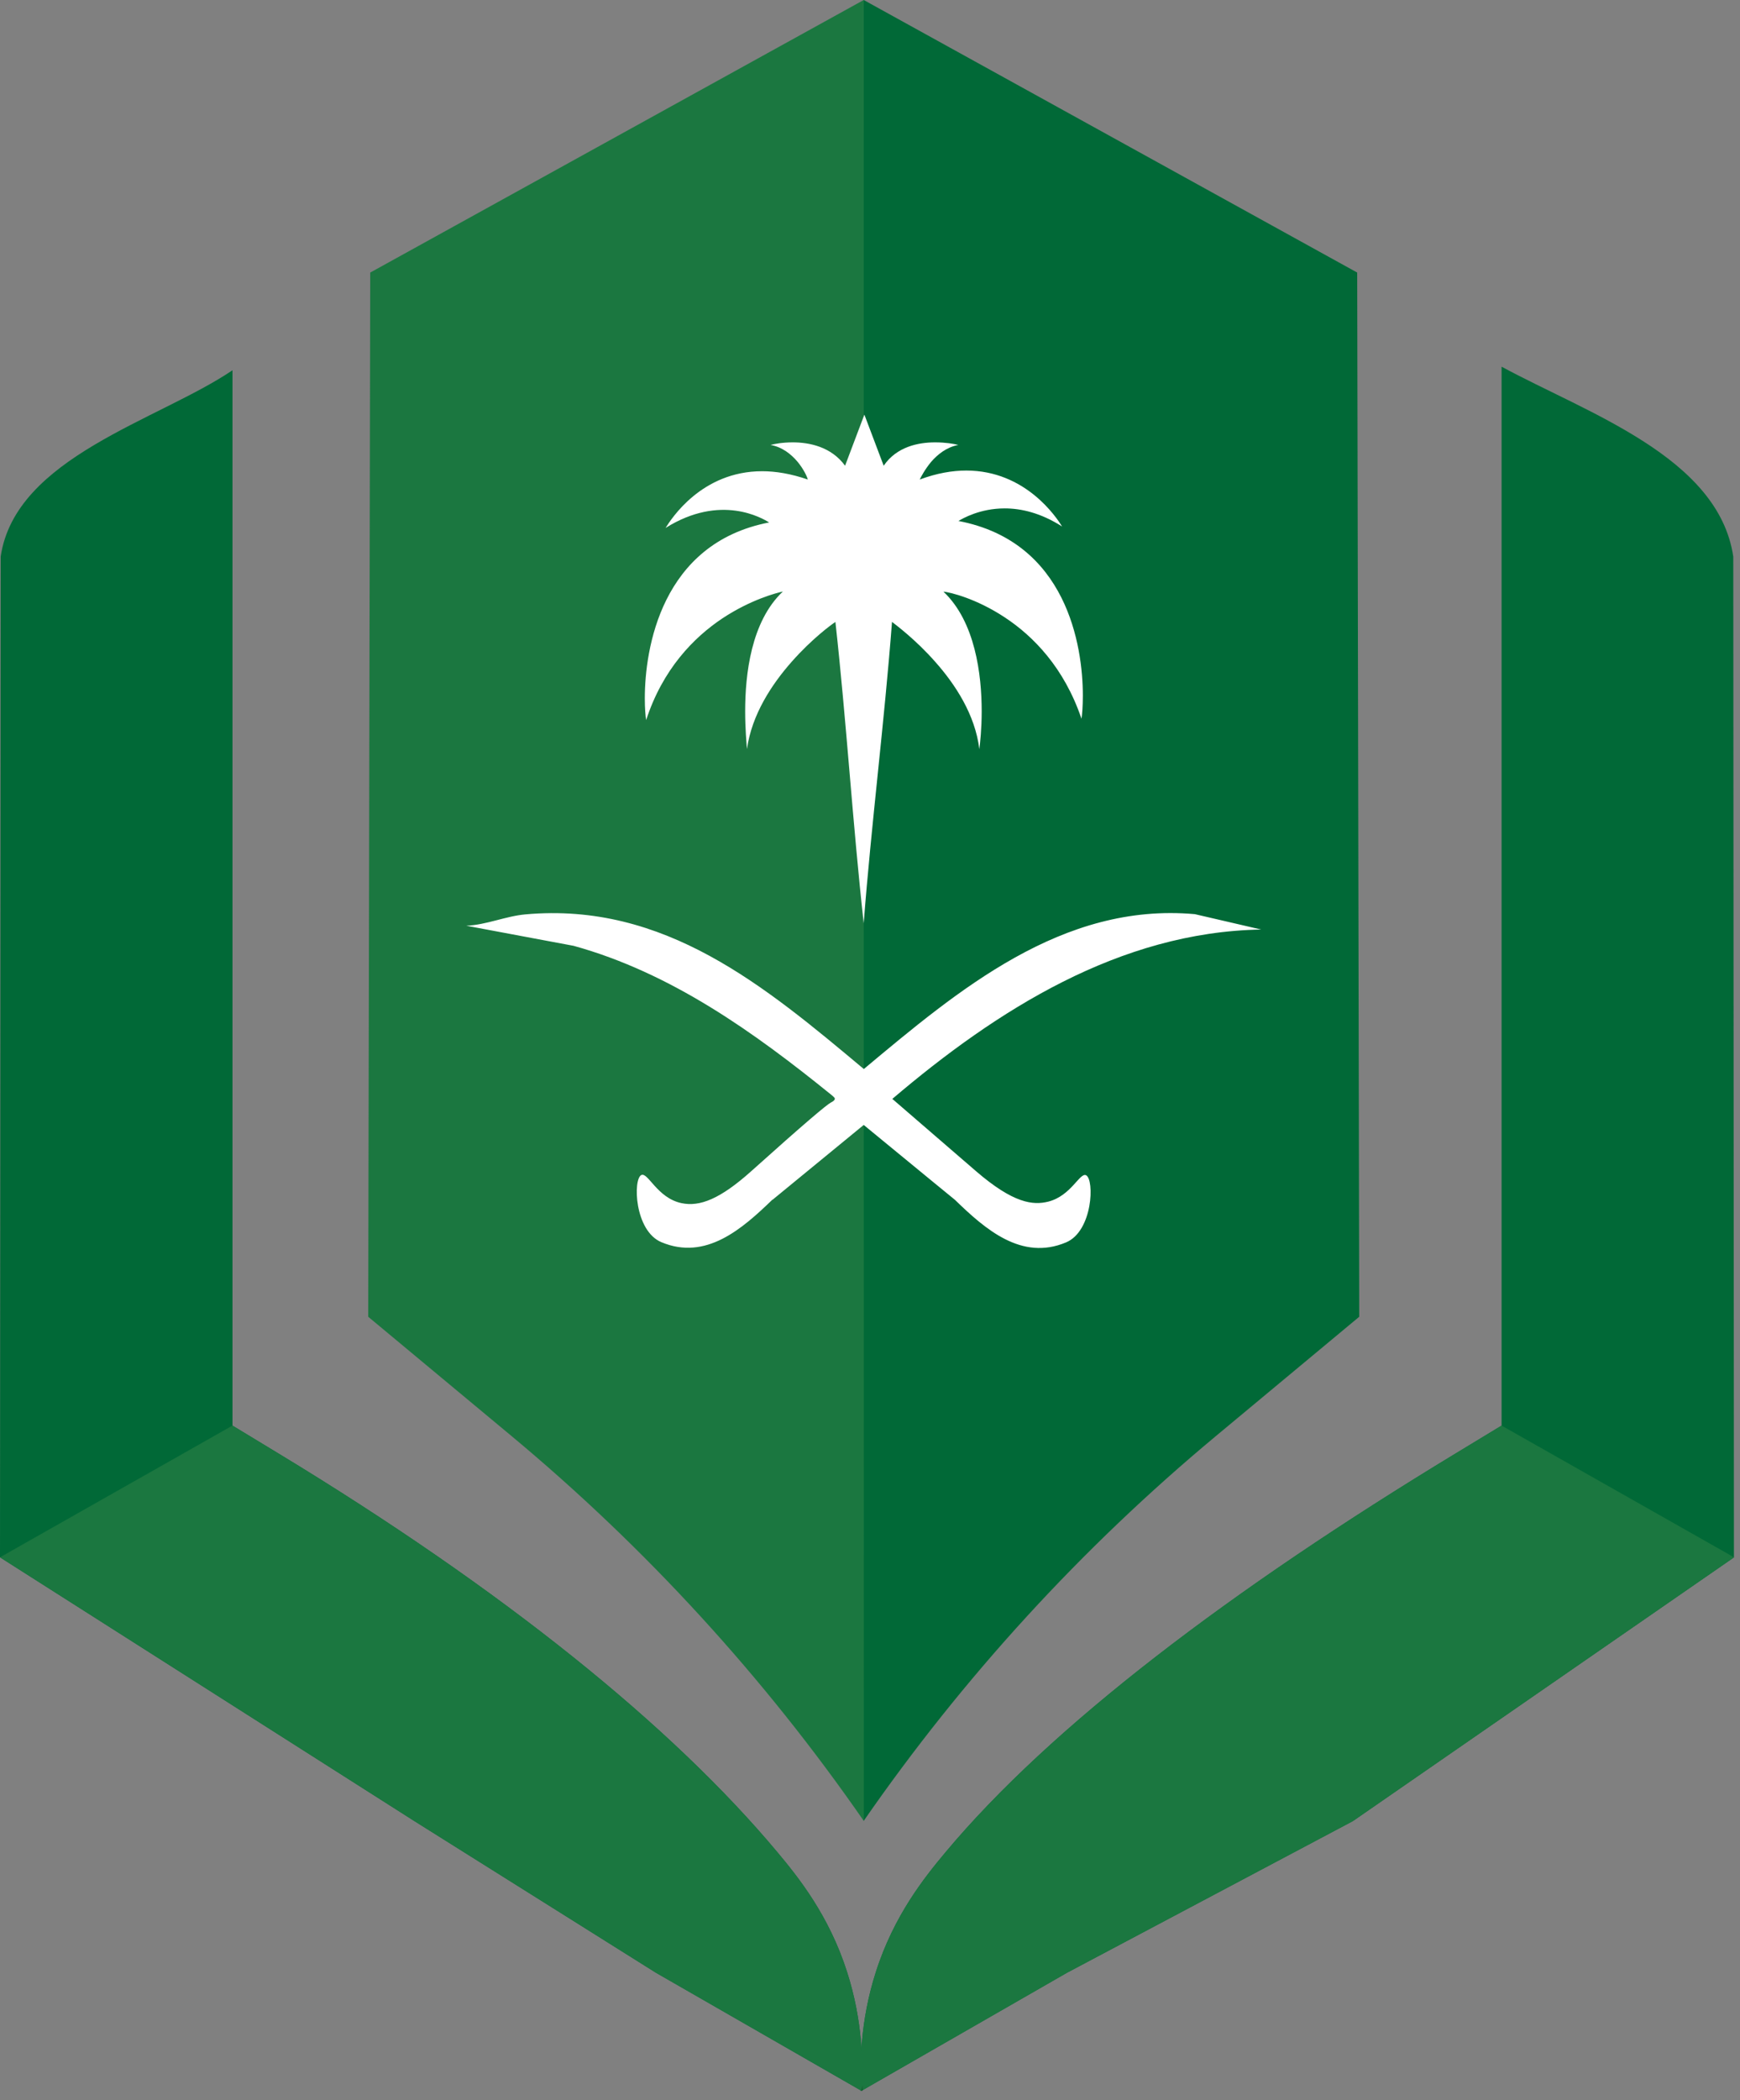 <svg width="155" height="187" viewBox="0 0 155 187" fill="none" xmlns="http://www.w3.org/2000/svg">
<rect x="0" y="0" width="155" height="187" fill="#808080" stroke="none"/>
<path d="M48.699 75.28C48.729 75.47 48.769 75.66 48.799 75.84C48.769 75.82 48.729 75.8 48.699 75.78V75.27V75.28Z" fill="#F6E4C7"/>
<path d="M76.65 185.68C76.68 185.85 76.71 186.02 76.74 186.18C76.71 186.16 76.68 186.15 76.65 186.13V185.68Z" fill="#134D26"/>
<path d="M154.47 138.67L120.51 162.16L95.05 175.66L76.73 186.18C76.59 183.87 76.61 180 78.02 175.6C79.63 170.55 82.38 167.14 84.22 164.94C93.62 153.7 109.65 141.55 129.72 129.39C131.56 128.28 133.01 127.39 133.76 126.94V32.65C141.38 36.78 153.09 40.7 154.4 49.56L154.46 138.67H154.47Z" fill="#016937"/>
<path d="M76.83 185.68C76.8 185.85 76.77 186.02 76.74 186.18C76.77 186.16 76.8 186.15 76.83 186.13V185.68Z" fill="#134D26"/>
<path d="M0 138.67L36.92 162.16L58.43 175.66L76.75 186.18C76.89 183.87 76.87 180 75.46 175.6C73.85 170.55 71.1 167.14 69.26 164.94C59.86 153.7 44.82 141.55 24.75 129.39C22.91 128.28 21.46 127.39 20.71 126.94V32.97C14.12 37.43 1.37 40.7 0.06 49.56L0 138.67Z" fill="#016937"/>
<path d="M76.94 0L120.9 24.27L121.08 117.25L108.29 127.89C96.34 137.84 85.79 149.36 76.93 162.15" fill="#016937"/>
<path d="M76.941 0L32.981 24.27L32.801 117.25L45.591 127.89C57.541 137.84 68.091 149.36 76.951 162.15" fill="#1B7740"/>
<path d="M68.809 106.82C66.109 109.43 62.879 112.27 58.919 110.61C56.509 109.6 56.379 104.99 57.129 104.63C57.719 104.35 58.539 106.67 60.699 107.13C62.329 107.48 64.149 106.77 66.929 104.28C71.709 99.99 73.659 98.35 74.039 98.16C74.089 98.14 74.349 98.01 74.369 97.84C74.369 97.77 74.299 97.69 74.069 97.5C67.179 91.92 59.779 86.62 51.099 84.22L41.539 82.43C43.319 82.36 45.029 81.58 46.799 81.42C59.189 80.3 68.119 87.8 76.949 95.19C85.379 88.15 94.629 80.34 106.439 81.4L112.349 82.77C99.739 82.98 88.779 89.95 79.489 97.85C81.979 100 84.459 102.14 86.949 104.29C90.289 107.17 92.029 107.33 93.369 107C95.419 106.49 96.189 104.37 96.749 104.65C97.499 105.02 97.359 109.63 94.959 110.63C90.999 112.29 87.769 109.46 85.069 106.84C84.449 106.33 83.819 105.82 83.199 105.31L76.939 100.17C74.229 102.39 71.519 104.62 68.809 106.84V106.82Z" fill="white"/>
<path fill-rule="evenodd" clip-rule="evenodd" d="M79.48 55.39C79.79 55.64 81.549 56.93 83.309 58.93C85.079 60.92 86.87 63.63 87.24 66.71C87.309 66.16 87.449 64.9 87.449 63.34C87.449 60.05 86.87 55.35 84.04 52.68C84.659 52.74 86.969 53.3 89.499 54.97C92.04 56.64 94.799 59.45 96.339 64C96.399 63.62 96.46 62.89 96.46 61.94C96.46 57.51 95.029 48.23 85.379 46.39C85.749 46.17 87.29 45.27 89.499 45.27C90.949 45.27 92.699 45.66 94.609 46.88C94.12 46.08 91.359 41.9 86.079 41.9C84.84 41.9 83.46 42.13 81.93 42.7C82.049 42.45 82.4 41.78 82.96 41.11C83.529 40.46 84.329 39.81 85.37 39.62C84.999 39.52 84.23 39.39 83.299 39.39C81.79 39.39 79.87 39.78 78.719 41.47L76.999 36.92L75.279 41.47C74.049 39.78 72.1 39.39 70.62 39.39C69.71 39.39 68.959 39.53 68.639 39.62C69.689 39.8 70.49 40.46 71.04 41.11C71.59 41.77 71.9 42.45 71.96 42.7C70.46 42.18 69.099 41.96 67.889 41.96C62.499 41.96 59.789 46.21 59.289 47.01C64.21 43.93 67.909 46.15 68.519 46.52C58.88 48.37 57.44 57.81 57.44 62.19C57.44 63.08 57.499 63.75 57.559 64.12C59.039 59.57 61.809 56.76 64.339 55.07C66.889 53.38 69.189 52.79 69.74 52.67C66.9 55.34 66.379 60.06 66.379 63.34C66.379 64.9 66.499 66.15 66.54 66.7C66.969 63.62 68.76 60.92 70.529 58.92C72.299 56.91 74.049 55.62 74.419 55.38C75.409 64.32 75.95 73.27 76.939 82.21C77.629 73.27 78.779 64.32 79.46 55.38L79.48 55.39Z" fill="white"/>
<path d="M76.65 185.68C76.68 185.85 76.71 186.02 76.74 186.18C76.71 186.16 76.68 186.15 76.65 186.13V185.68Z" fill="#134D26"/>
<path d="M154.47 138.67L120.51 162.16L95.05 175.66L76.73 186.18C76.59 183.87 76.61 180 78.02 175.6C79.63 170.55 82.38 167.14 84.22 164.94C93.62 153.7 109.65 141.55 129.72 129.39C131.56 128.28 133.01 127.39 133.76 126.94" fill="#1B7740"/>
<path d="M76.83 185.68C76.8 185.85 76.77 186.02 76.74 186.18C76.77 186.16 76.8 186.15 76.83 186.13V185.68Z" fill="#134D26"/>
<path d="M0 138.67L36.92 162.16L58.43 175.66L76.75 186.18C76.89 183.87 76.87 180 75.46 175.6C73.85 170.55 71.1 167.14 69.26 164.94C59.86 153.7 44.82 141.55 24.75 129.39C22.91 128.28 21.46 127.39 20.71 126.94" fill="#1B7740"/>
</svg>
